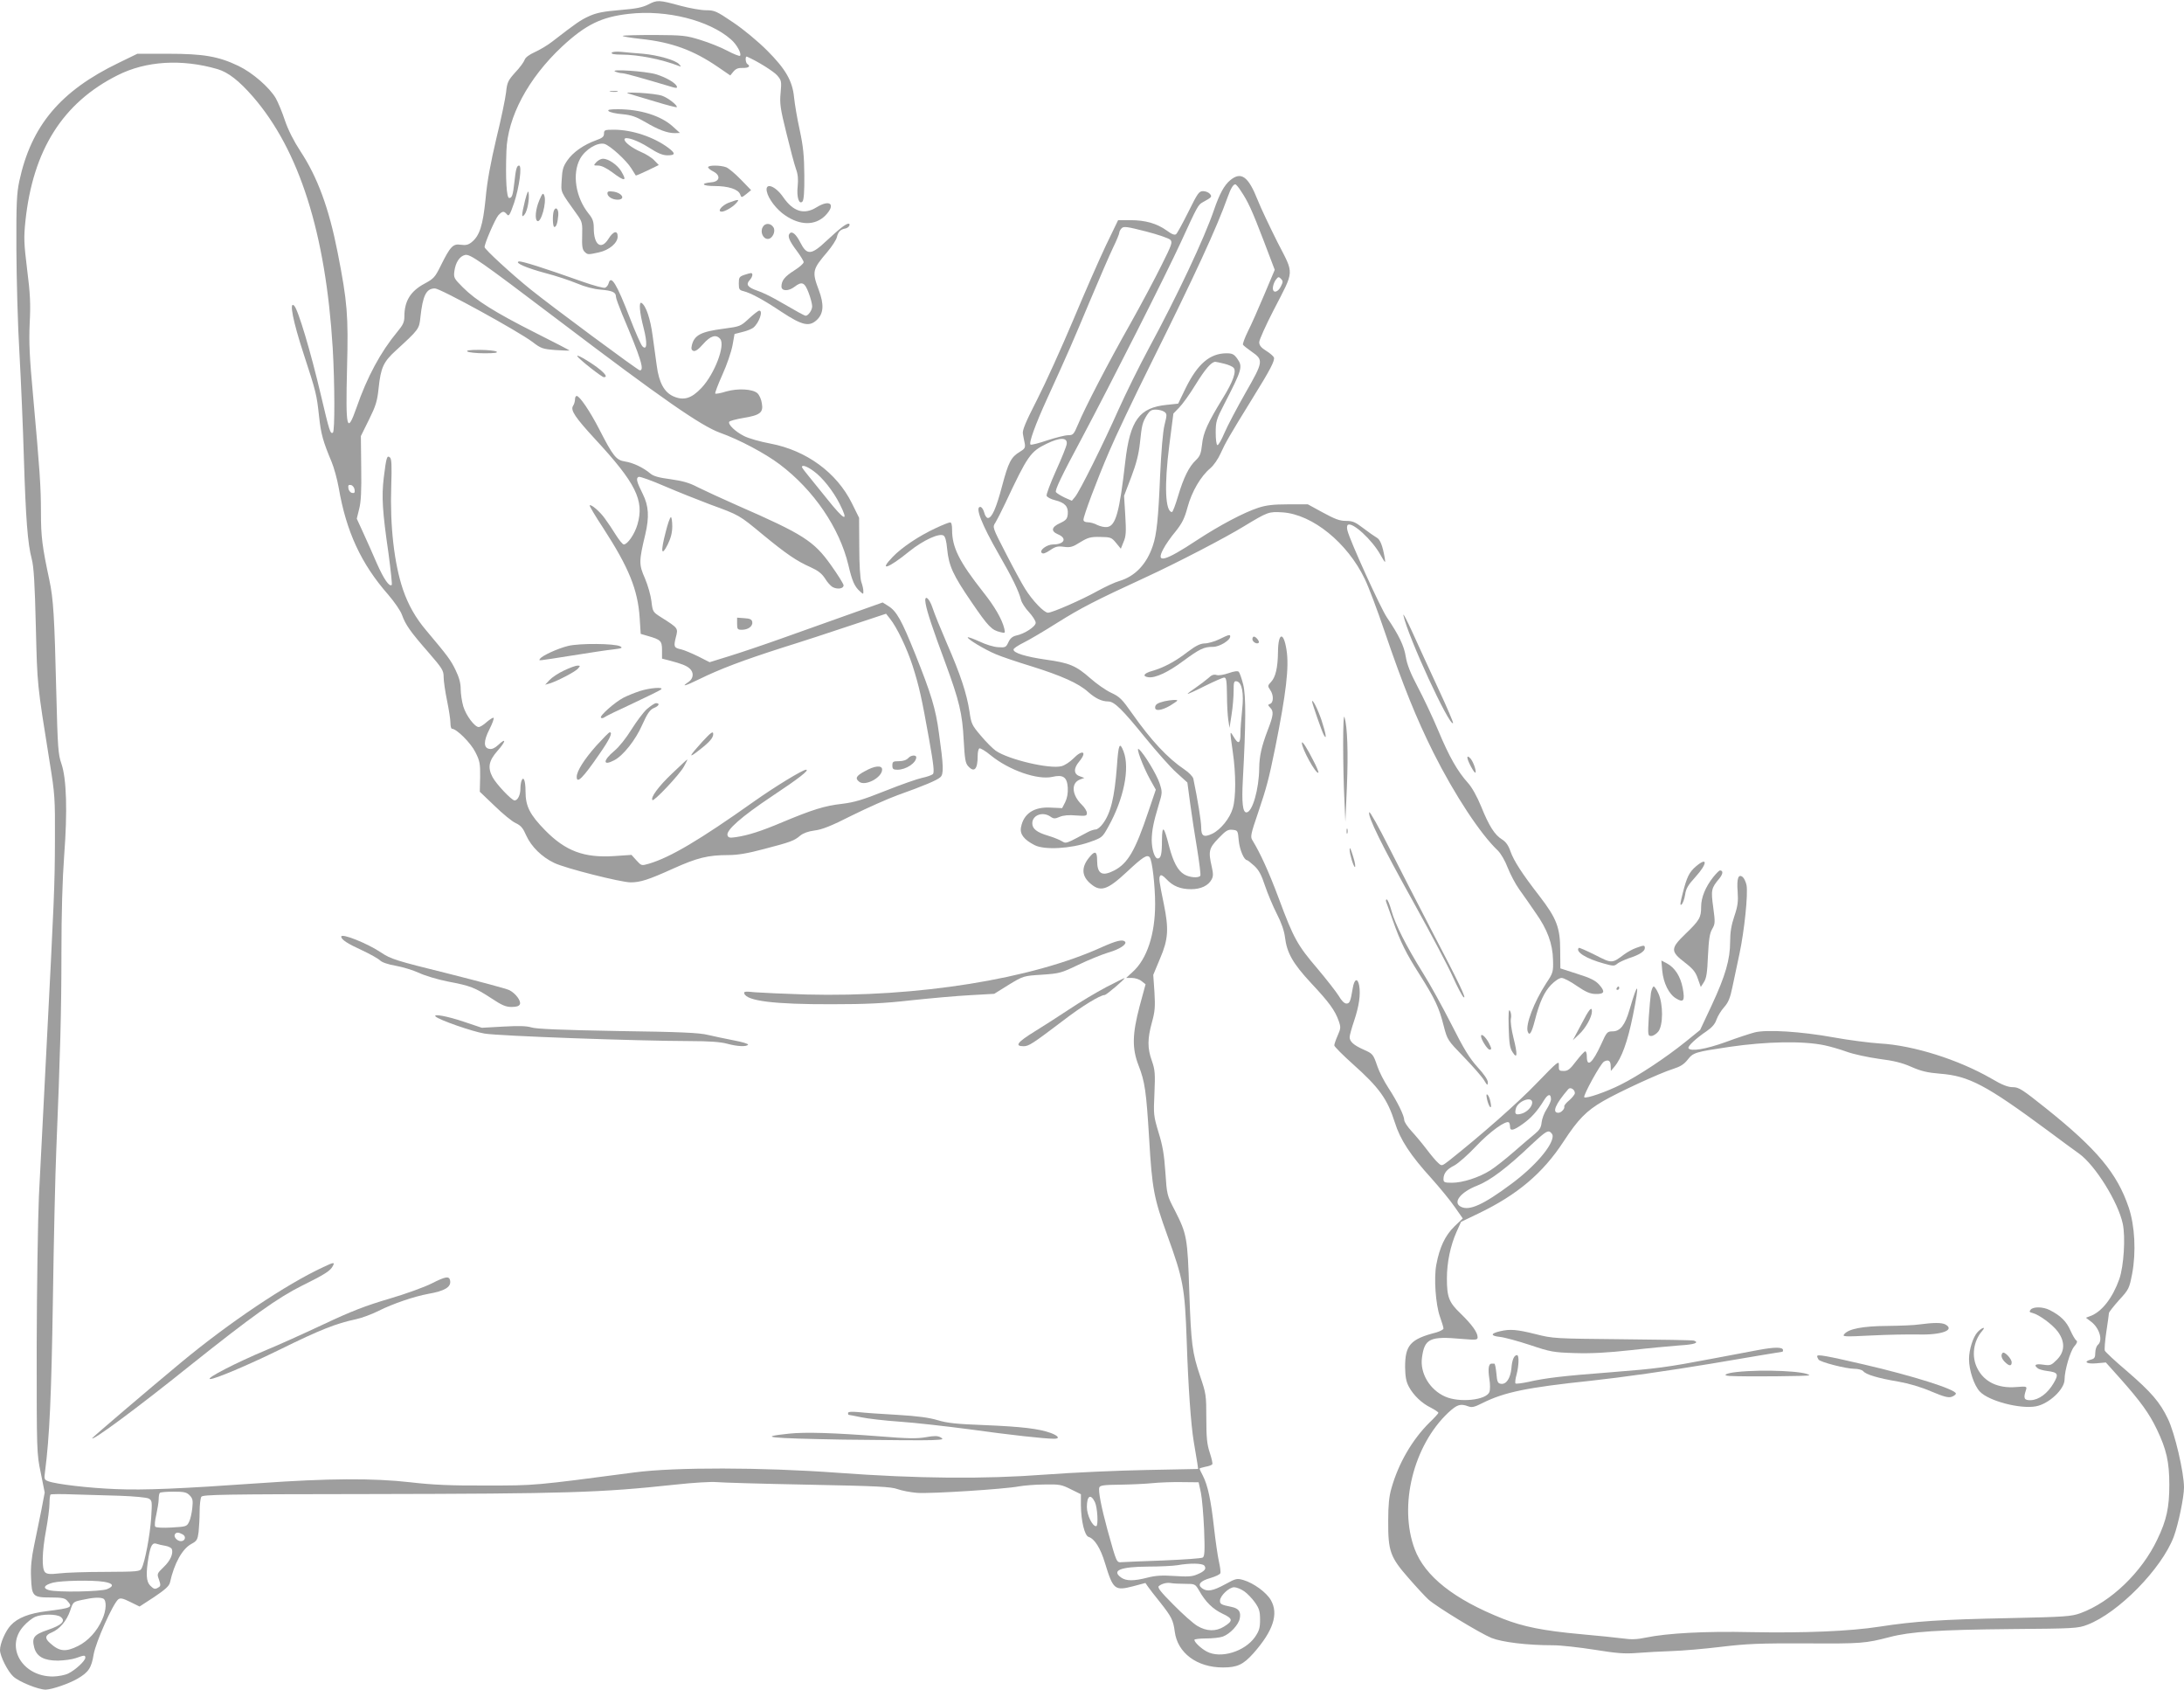 <?xml version="1.0" standalone="no"?>
<!DOCTYPE svg PUBLIC "-//W3C//DTD SVG 20010904//EN"
 "http://www.w3.org/TR/2001/REC-SVG-20010904/DTD/svg10.dtd">
<svg version="1.0" xmlns="http://www.w3.org/2000/svg"
 width="1280pt" height="990pt" viewBox="0 0 1280 990"
 preserveAspectRatio="xMidYMid meet">
<g transform="translate(0,990) scale(0.1,-0.1)"
fill="#9e9e9e" stroke="none">
<path d="M3800 9874 c-36 -18 -71 -25 -168 -33 -96 -8 -135 -16 -178 -35 -51
-23 -77 -41 -219 -151 -27 -21 -73 -48 -102 -61 -31 -14 -54 -31 -58 -44 -4
-12 -28 -46 -55 -74 -43 -48 -48 -59 -54 -117 -4 -35 -29 -157 -57 -270 -34
-145 -54 -251 -63 -353 -16 -158 -35 -218 -83 -256 -19 -15 -34 -18 -63 -14
-45 7 -61 -10 -117 -123 -33 -67 -41 -76 -95 -105 -82 -44 -118 -102 -118
-192 0 -34 -8 -50 -42 -91 -97 -117 -177 -265 -238 -442 -57 -162 -65 -128
-56 232 8 310 2 384 -55 675 -51 260 -118 442 -219 595 -38 58 -71 123 -90
179 -16 49 -41 108 -54 131 -38 64 -137 150 -219 189 -117 56 -205 71 -412 71
l-180 0 -109 -53 c-342 -165 -513 -368 -583 -694 -15 -71 -18 -130 -17 -398 1
-173 8 -448 18 -610 9 -162 21 -439 26 -615 11 -353 22 -500 46 -590 12 -45
18 -144 24 -395 9 -351 6 -327 81 -795 31 -191 32 -212 31 -460 -1 -270 -4
-330 -52 -1265 -16 -311 -35 -680 -42 -820 -6 -141 -12 -535 -13 -880 0 -620
0 -626 24 -740 l23 -115 -20 -105 c-12 -58 -31 -150 -42 -205 -15 -71 -21
-126 -18 -188 4 -111 10 -117 118 -117 62 0 80 -4 93 -18 36 -40 30 -43 -118
-62 -105 -13 -171 -39 -212 -83 -31 -33 -63 -107 -63 -145 0 -35 45 -125 78
-155 33 -31 147 -77 190 -77 37 1 136 35 186 64 65 38 82 63 95 143 13 73 112
295 144 322 12 9 26 7 70 -15 l55 -27 86 56 c64 43 87 64 92 84 25 113 72 198
126 227 32 17 36 25 42 70 3 28 6 83 6 121 0 39 5 77 10 85 8 13 130 15 987
16 1158 2 1351 8 1788 55 110 12 213 18 245 15 30 -3 271 -10 535 -15 407 -8
487 -12 525 -26 25 -9 77 -19 115 -22 79 -6 514 22 597 38 29 5 96 11 149 11
88 2 102 -1 155 -28 l59 -29 0 -65 c1 -93 22 -178 45 -185 35 -11 70 -66 96
-153 48 -157 57 -164 166 -136 l71 19 16 -23 c9 -13 40 -53 70 -90 67 -85 77
-104 86 -172 16 -125 130 -210 282 -210 84 0 119 16 179 83 116 131 149 231
102 312 -26 45 -100 99 -160 117 -39 11 -44 10 -108 -25 -72 -39 -105 -45
-135 -23 -29 21 -11 43 49 60 30 9 56 21 58 28 3 7 -1 37 -8 68 -7 30 -20 120
-29 200 -18 161 -36 246 -65 303 -11 21 -20 40 -20 42 0 2 16 7 35 11 19 3 38
10 40 15 3 4 -4 35 -15 68 -16 49 -20 86 -20 202 0 134 -2 145 -35 242 -48
143 -54 188 -65 503 -10 313 -14 333 -84 471 -47 90 -47 92 -56 225 -7 103
-16 156 -40 233 -29 97 -30 104 -24 230 5 116 3 137 -15 189 -27 75 -26 130 0
225 18 65 20 91 15 178 l-7 101 40 96 c48 112 52 172 22 319 -28 136 -30 152
-22 165 5 8 16 3 37 -19 38 -41 82 -59 145 -59 57 0 101 21 120 57 10 18 10
34 1 74 -21 91 -17 109 39 167 43 45 56 53 82 50 31 -3 32 -4 37 -63 5 -53 31
-115 49 -115 3 0 22 -15 42 -33 27 -25 42 -53 63 -117 16 -47 47 -121 69 -164
27 -52 43 -99 48 -137 11 -92 46 -154 153 -269 106 -113 140 -160 162 -222 13
-37 12 -44 -6 -85 -11 -25 -20 -51 -20 -58 0 -7 49 -56 108 -109 155 -138 203
-205 247 -343 31 -100 91 -192 215 -328 49 -55 111 -130 136 -167 l47 -67 -50
-48 c-53 -52 -86 -121 -105 -223 -15 -78 -4 -233 21 -304 12 -33 21 -64 21
-70 0 -6 -19 -16 -42 -23 -152 -39 -183 -74 -183 -203 1 -57 6 -85 22 -115 27
-50 75 -97 131 -124 23 -12 42 -25 42 -29 0 -4 -23 -29 -52 -57 -101 -100
-182 -239 -223 -385 -14 -47 -19 -100 -19 -190 -1 -178 11 -213 120 -337 47
-54 100 -111 117 -126 50 -44 302 -197 368 -224 63 -25 208 -43 363 -43 43 0
151 -12 240 -26 131 -21 178 -25 251 -19 50 4 141 9 203 11 62 2 192 13 290
25 151 18 225 21 497 20 324 -2 347 0 490 37 121 32 290 43 714 47 369 3 389
4 444 25 182 69 436 328 507 516 27 73 60 232 60 289 0 87 -54 319 -94 401
-47 99 -99 158 -240 280 -69 58 -127 113 -130 120 -3 8 1 58 9 112 8 53 15
102 15 108 0 6 27 40 59 76 58 63 60 68 77 154 24 127 16 282 -20 389 -68 201
-186 342 -486 582 -138 110 -158 123 -193 123 -29 0 -63 13 -127 51 -193 111
-456 194 -652 205 -62 4 -185 20 -273 36 -188 34 -390 47 -461 29 -27 -7 -104
-32 -171 -57 -117 -42 -204 -56 -217 -36 -7 11 45 59 106 100 32 22 50 43 58
68 7 20 27 53 45 73 25 28 35 54 48 116 9 44 28 133 42 198 28 132 51 349 41
401 -4 19 -14 40 -22 47 -26 21 -36 -8 -30 -85 4 -57 1 -84 -19 -143 -18 -53
-25 -95 -25 -150 0 -104 -27 -199 -108 -373 l-68 -145 -84 -68 c-118 -95 -277
-200 -381 -252 -83 -42 -204 -84 -214 -74 -8 9 96 199 116 209 26 14 39 5 39
-28 l1 -27 21 25 c42 50 77 146 108 299 40 198 32 212 -20 34 -26 -90 -55
-126 -99 -126 -31 0 -35 -4 -67 -76 -51 -111 -84 -139 -84 -70 0 16 -4 29 -9
29 -5 0 -29 -26 -53 -57 -36 -48 -49 -58 -73 -58 -27 0 -30 3 -29 32 2 31 -5
25 -130 -104 -109 -114 -324 -303 -513 -453 -43 -33 -43 -33 -64 -14 -12 10
-42 46 -67 79 -25 33 -65 81 -89 107 -24 26 -43 55 -43 65 0 26 -40 108 -93
189 -25 38 -54 95 -64 125 -25 73 -27 75 -81 99 -58 26 -82 47 -82 73 0 11 12
54 26 95 29 86 39 155 30 207 -9 48 -29 40 -38 -16 -13 -78 -18 -89 -37 -89
-12 0 -29 17 -45 45 -15 24 -71 96 -125 160 -117 137 -139 176 -226 410 -59
158 -109 267 -155 342 -13 20 -9 37 33 160 51 151 63 197 101 383 64 319 82
473 66 572 -17 110 -49 103 -50 -12 -1 -91 -14 -147 -40 -175 -21 -22 -21 -25
-6 -47 21 -29 21 -74 0 -82 -14 -5 -14 -7 0 -22 22 -22 20 -44 -14 -132 -37
-97 -49 -153 -50 -222 -1 -123 -40 -260 -75 -260 -22 0 -28 59 -21 189 18 330
19 495 2 561 -9 36 -21 69 -26 74 -6 6 -28 3 -59 -8 -29 -10 -59 -15 -71 -11
-16 5 -30 0 -48 -18 -15 -13 -48 -38 -74 -56 -27 -18 -48 -34 -48 -37 0 -2 45
18 100 46 55 27 106 50 115 50 12 0 15 -18 16 -102 0 -57 4 -123 8 -148 l7
-45 12 78 c7 43 12 105 12 138 0 52 2 60 18 57 31 -6 43 -69 32 -166 -5 -48
-10 -111 -10 -139 0 -61 -12 -67 -40 -20 -23 38 -23 40 -5 -88 19 -130 19
-268 0 -331 -17 -59 -71 -125 -120 -149 -50 -23 -65 -15 -65 37 0 35 -20 160
-46 285 -2 12 -26 37 -53 55 -98 66 -194 169 -306 328 -59 84 -73 98 -123 121
-32 15 -86 53 -122 85 -84 74 -123 90 -260 109 -118 17 -190 39 -190 59 0 7
26 24 58 40 31 15 121 68 200 118 136 85 218 128 522 268 176 81 463 230 570
296 141 85 145 87 227 82 175 -12 380 -178 482 -391 22 -45 74 -183 116 -307
109 -320 186 -509 286 -710 124 -247 276 -478 378 -574 17 -17 42 -59 57 -99
15 -38 45 -96 68 -128 23 -32 66 -93 95 -136 70 -98 101 -183 103 -278 2 -70
0 -76 -40 -136 -72 -111 -123 -245 -108 -284 10 -27 22 -8 41 64 28 110 55
168 95 210 23 24 49 41 62 41 13 0 53 -21 90 -47 53 -36 77 -46 109 -47 53 -1
58 13 22 54 -22 25 -52 40 -129 64 l-99 32 -1 105 c0 134 -21 188 -121 318
-103 133 -151 207 -171 264 -11 33 -27 55 -48 68 -44 27 -77 79 -123 193 -24
59 -55 114 -77 138 -62 69 -110 153 -174 306 -34 81 -89 197 -122 259 -42 79
-62 131 -69 175 -10 64 -40 126 -111 231 -37 55 -217 450 -231 509 -4 15 -3
30 3 33 27 17 141 -87 190 -175 29 -51 31 -52 26 -21 -13 75 -27 111 -49 122
-12 7 -47 31 -78 55 -47 36 -62 42 -102 42 -36 0 -64 11 -134 49 l-88 48 -115
0 c-87 0 -129 -5 -175 -20 -86 -28 -227 -103 -360 -190 -189 -125 -244 -139
-197 -52 12 24 44 70 71 102 39 49 53 76 71 143 25 92 77 181 133 228 20 17
46 54 61 88 28 62 51 102 186 321 105 169 133 223 126 241 -3 7 -23 25 -46 39
-29 18 -40 32 -40 50 0 13 38 98 84 187 124 241 122 206 23 399 -45 90 -98
201 -116 247 -55 139 -97 169 -161 116 -36 -30 -63 -81 -95 -174 -56 -165
-218 -508 -382 -811 -55 -102 -135 -264 -178 -360 -89 -200 -226 -476 -254
-510 l-19 -23 -41 18 c-23 11 -46 25 -52 32 -8 10 28 87 151 316 179 337 491
954 580 1147 98 214 102 221 129 236 53 29 56 32 42 49 -8 9 -25 16 -40 16
-24 0 -32 -12 -86 -121 -33 -66 -65 -125 -72 -131 -9 -7 -25 -1 -56 22 -58 41
-124 60 -212 60 l-72 0 -71 -147 c-39 -82 -125 -278 -192 -438 -67 -159 -162
-369 -211 -465 -69 -135 -88 -181 -84 -202 3 -15 7 -41 11 -57 4 -24 0 -31
-30 -49 -50 -30 -66 -60 -103 -200 -35 -132 -60 -187 -83 -187 -8 0 -18 15
-22 33 -5 18 -15 32 -23 32 -32 0 9 -104 109 -278 78 -135 117 -215 130 -267
4 -16 25 -49 47 -72 21 -23 39 -51 39 -62 0 -22 -65 -65 -115 -75 -21 -5 -35
-17 -45 -39 -14 -30 -18 -32 -60 -29 -25 1 -74 16 -109 33 -35 16 -66 27 -69
25 -7 -8 99 -72 164 -99 32 -14 127 -46 209 -71 176 -55 277 -100 332 -150 43
-38 80 -56 118 -56 36 0 83 -47 217 -212 66 -81 148 -174 183 -205 l64 -58 16
-120 c9 -66 27 -187 41 -268 13 -81 22 -152 19 -158 -10 -15 -64 -11 -95 8
-37 22 -64 72 -88 164 -30 119 -41 129 -42 37 0 -84 -6 -108 -25 -108 -18 0
-35 54 -35 109 1 56 10 102 40 202 23 75 23 77 6 130 -18 53 -91 174 -121 199
-21 18 22 -98 66 -178 l33 -59 -44 -129 c-77 -230 -120 -303 -201 -345 -71
-36 -99 -19 -99 60 0 49 -11 57 -37 28 -54 -59 -57 -112 -10 -157 64 -60 103
-49 222 62 93 87 118 103 133 85 15 -18 32 -167 32 -274 0 -177 -48 -323 -132
-398 l-38 -35 34 0 c19 0 44 -8 57 -19 l23 -18 -35 -129 c-43 -163 -45 -247
-6 -347 37 -95 45 -150 62 -429 17 -294 28 -349 106 -565 94 -259 103 -307
114 -618 9 -273 25 -493 41 -590 8 -49 18 -106 21 -126 l5 -36 -303 -6 c-167
-3 -434 -15 -594 -27 -357 -27 -745 -24 -1220 11 -438 32 -949 33 -1185 2
-592 -78 -581 -77 -870 -77 -209 -1 -316 4 -445 19 -217 25 -487 23 -880 -5
-471 -33 -681 -42 -845 -35 -160 6 -352 29 -397 46 -24 9 -25 13 -19 57 26
201 37 434 46 1007 5 347 14 743 20 880 23 560 30 807 30 1151 0 237 6 433 16
570 20 262 14 452 -16 539 -19 55 -22 92 -30 415 -11 454 -17 550 -41 663 -42
196 -49 255 -49 393 0 153 -7 250 -46 684 -21 228 -25 313 -20 426 6 114 3
174 -15 315 -19 155 -20 186 -10 284 44 416 219 693 540 854 166 84 376 97
586 36 63 -19 125 -67 208 -162 271 -313 426 -799 467 -1473 12 -207 13 -487
1 -495 -15 -9 -20 6 -71 223 -59 251 -133 499 -156 521 -31 30 -7 -92 56 -284
73 -223 76 -236 90 -365 11 -104 24 -148 73 -265 14 -33 33 -102 42 -152 44
-257 131 -446 290 -627 36 -42 73 -95 81 -119 21 -58 48 -97 153 -217 83 -96
91 -108 91 -146 0 -23 9 -86 20 -139 11 -53 20 -112 20 -131 0 -19 4 -34 9
-34 27 0 111 -84 137 -137 26 -51 29 -68 28 -145 l-2 -87 87 -83 c47 -46 103
-92 124 -101 30 -14 43 -30 61 -72 30 -66 91 -126 164 -161 66 -32 389 -113
447 -114 58 0 105 15 251 81 140 63 203 79 324 79 53 0 113 10 206 35 158 41
179 49 214 79 19 15 47 25 84 30 43 5 97 26 219 88 89 44 210 98 268 119 154
55 230 87 250 105 21 18 19 66 -8 258 -19 144 -46 231 -138 461 -82 204 -110
254 -160 285 l-32 20 -197 -70 c-108 -38 -285 -102 -393 -140 -109 -39 -249
-86 -311 -105 l-113 -35 -67 34 c-37 18 -82 37 -99 41 -43 9 -46 15 -32 71 14
54 15 53 -86 117 -49 31 -50 33 -57 94 -4 34 -21 94 -38 134 -36 81 -36 100 2
258 24 103 20 167 -15 237 -36 72 -41 93 -24 100 8 3 77 -22 153 -55 77 -33
195 -80 264 -106 175 -64 171 -62 310 -177 141 -116 199 -155 282 -192 42 -19
64 -36 83 -65 13 -22 34 -45 45 -51 29 -15 65 -9 64 11 -1 9 -34 62 -74 118
-100 141 -163 181 -545 348 -93 41 -199 90 -235 108 -49 26 -88 37 -159 47
-69 9 -102 18 -120 34 -42 35 -101 63 -148 70 -52 8 -70 31 -152 191 -53 103
-114 193 -131 193 -6 0 -10 -9 -10 -20 0 -11 -5 -29 -12 -39 -15 -25 13 -67
130 -194 239 -258 289 -359 248 -500 -16 -56 -58 -117 -80 -117 -7 0 -27 25
-46 55 -19 31 -48 74 -65 97 -30 42 -81 85 -89 77 -3 -2 33 -63 80 -134 149
-230 202 -359 213 -525 l6 -94 41 -12 c77 -22 84 -29 84 -84 l0 -49 43 -11
c72 -19 100 -30 119 -47 26 -23 23 -59 -7 -79 -47 -31 -19 -24 62 16 122 60
257 111 488 185 116 36 299 96 409 133 l199 66 23 -29 c41 -51 100 -175 133
-277 39 -123 53 -188 96 -428 27 -152 32 -197 22 -206 -7 -6 -35 -16 -64 -22
-28 -6 -125 -40 -215 -76 -133 -53 -181 -67 -254 -76 -100 -11 -173 -34 -350
-108 -123 -52 -198 -76 -271 -87 -35 -5 -44 -4 -49 10 -11 29 81 110 261 230
157 104 222 155 199 155 -20 0 -185 -101 -305 -186 -319 -226 -491 -328 -617
-365 -42 -12 -43 -12 -72 20 l-29 32 -103 -7 c-175 -11 -283 29 -403 151 -90
92 -115 141 -115 228 0 64 -12 93 -24 61 -3 -9 -6 -29 -6 -45 0 -37 -16 -69
-34 -69 -17 0 -109 97 -130 138 -29 56 -21 95 30 153 49 55 53 80 5 35 -19
-18 -37 -27 -52 -24 -36 5 -36 46 0 116 17 33 27 62 24 66 -3 3 -21 -8 -40
-24 -18 -17 -40 -30 -47 -30 -24 0 -75 68 -91 122 -8 28 -15 74 -15 101 0 34
-9 68 -30 111 -28 58 -44 80 -171 231 -63 74 -106 150 -137 240 -52 153 -77
376 -69 607 4 123 2 160 -8 168 -17 14 -21 1 -36 -120 -13 -110 -8 -196 28
-443 13 -98 22 -181 19 -184 -14 -14 -47 35 -87 125 -23 54 -59 134 -80 180
l-38 83 14 57 c11 42 14 106 12 242 l-2 185 47 95 c40 81 49 108 57 186 13
121 28 154 103 222 133 122 135 124 142 194 14 127 34 168 85 168 32 0 487
-250 571 -313 51 -39 60 -42 135 -48 44 -3 81 -4 83 -3 2 1 -88 48 -200 104
-236 119 -349 190 -425 266 -52 52 -55 57 -50 95 7 51 30 87 62 95 30 7 83
-30 545 -380 612 -464 838 -621 951 -662 110 -39 263 -120 349 -185 199 -150
350 -372 402 -589 22 -94 36 -126 67 -154 21 -19 21 -19 21 0 0 11 -5 35 -12
54 -7 21 -12 104 -12 206 l-1 170 -42 85 c-89 180 -267 310 -478 350 -60 11
-129 31 -154 44 -52 26 -96 69 -87 84 4 5 40 15 82 22 99 16 119 32 109 86 -3
23 -15 49 -26 59 -28 25 -114 30 -184 10 -31 -10 -60 -15 -63 -12 -3 3 16 53
42 111 26 57 52 134 59 171 l12 67 47 12 c26 6 54 18 63 25 34 28 59 100 35
100 -6 0 -33 -21 -61 -47 -49 -45 -51 -46 -148 -59 -132 -17 -171 -37 -186
-96 -5 -21 -3 -29 9 -34 11 -4 29 8 57 40 43 49 76 59 100 30 31 -37 -33 -205
-109 -286 -59 -63 -105 -77 -166 -50 -53 24 -84 80 -97 180 -5 37 -16 115 -24
174 -13 100 -39 177 -65 193 -17 10 -12 -55 12 -146 23 -90 20 -135 -7 -108
-8 8 -41 82 -73 165 -78 202 -111 256 -125 204 -3 -11 -12 -23 -21 -26 -8 -3
-68 13 -133 36 -231 82 -355 121 -372 118 -28 -7 46 -39 159 -69 58 -15 139
-42 180 -59 47 -20 100 -34 140 -37 69 -6 90 -15 90 -42 0 -9 17 -54 36 -101
111 -262 132 -330 104 -330 -11 0 -520 377 -640 474 -113 91 -270 236 -270
248 0 23 63 167 81 187 24 25 32 26 50 5 11 -14 17 -5 42 67 30 91 48 219 29
219 -13 0 -19 -20 -27 -95 -9 -80 -14 -95 -31 -95 -15 0 -22 110 -16 275 6
199 128 427 326 612 139 129 231 174 393 192 220 25 470 -38 597 -150 34 -29
64 -84 53 -96 -4 -3 -37 10 -75 30 -37 20 -108 48 -157 63 -83 26 -103 28
-268 29 -98 0 -182 -2 -187 -5 -5 -3 42 -11 105 -18 181 -19 309 -66 452 -164
l73 -50 18 22 c14 17 28 23 55 22 35 -1 48 10 27 23 -11 7 -14 48 -2 43 62
-27 158 -87 178 -111 24 -28 25 -35 19 -101 -6 -62 -2 -92 34 -236 22 -91 47
-185 56 -210 12 -32 14 -61 10 -102 -7 -63 8 -109 28 -89 8 8 12 59 11 154 -1
113 -6 167 -27 265 -15 67 -29 152 -33 190 -9 98 -50 168 -159 277 -51 51
-136 122 -197 163 -99 67 -110 72 -160 72 -30 0 -97 12 -149 26 -128 35 -137
35 -189 8z m3472 -1092 c42 -62 65 -112 134 -292 l65 -171 -62 -147 c-34 -81
-77 -178 -96 -215 -18 -37 -31 -72 -28 -77 3 -5 26 -23 50 -40 71 -49 70 -58
-35 -241 -50 -88 -106 -194 -124 -236 -17 -41 -36 -73 -41 -71 -6 1 -10 35
-10 73 0 64 4 78 49 165 106 206 111 221 77 269 -19 26 -29 31 -64 31 -96 -1
-167 -61 -237 -202 l-45 -93 -66 -7 c-162 -16 -216 -90 -244 -333 -34 -298
-56 -377 -107 -383 -15 -2 -40 4 -57 12 -16 9 -41 16 -56 16 -16 0 -25 6 -25
15 0 22 77 228 150 398 34 81 145 315 247 520 256 515 384 792 448 972 19 53
33 75 45 75 4 0 19 -17 32 -38z m-413 -287 c14 -14 9 -28 -52 -150 -37 -75
-119 -229 -183 -343 -129 -228 -266 -492 -306 -589 -25 -59 -29 -63 -58 -63
-18 0 -72 -14 -122 -30 -49 -17 -94 -28 -98 -25 -12 7 27 116 97 269 126 276
150 332 248 566 57 135 119 279 139 320 20 41 36 80 36 87 0 6 6 18 14 26 12
12 32 9 142 -19 70 -18 134 -40 143 -49z m649 -271 c-17 -37 -48 -45 -48 -12
0 13 7 34 16 47 15 20 18 21 31 8 13 -13 13 -19 1 -43z m-333 -455 c25 -6 49
-17 55 -24 18 -21 -4 -82 -62 -176 -90 -147 -116 -203 -123 -273 -6 -54 -12
-69 -37 -93 -40 -38 -71 -101 -104 -211 -15 -51 -31 -92 -35 -92 -40 0 -46
158 -16 391 l24 186 34 35 c19 19 63 80 97 136 57 92 92 132 115 132 4 0 28
-5 52 -11z m-351 -282 c16 -12 16 -17 1 -77 -10 -41 -19 -151 -26 -300 -10
-245 -20 -344 -43 -409 -36 -107 -104 -178 -195 -205 -26 -7 -83 -34 -127 -58
-95 -53 -267 -128 -292 -128 -23 0 -91 71 -134 140 -19 30 -70 124 -113 208
-79 153 -79 153 -61 180 9 15 35 65 57 112 132 281 148 304 243 350 78 38 122
38 118 0 -1 -14 -30 -85 -63 -158 -33 -73 -58 -140 -55 -147 3 -8 25 -20 50
-26 57 -14 78 -37 74 -81 -3 -28 -9 -36 -45 -53 -51 -23 -55 -47 -14 -65 57
-23 40 -60 -27 -60 -36 0 -82 -34 -67 -49 8 -8 22 -3 49 15 32 22 46 25 82 20
37 -5 51 -1 95 27 46 28 61 32 117 31 61 -1 67 -3 93 -35 l28 -34 16 40 c14
32 16 58 10 155 l-7 115 42 110 c30 79 44 135 51 200 11 104 14 119 41 163 16
25 26 32 52 32 18 0 40 -6 50 -13z m-2056 -347 c52 -37 115 -117 153 -192 56
-111 30 -101 -73 28 -40 50 -90 111 -110 136 -21 25 -38 48 -38 52 0 14 30 4
68 -24z m-2690 -108 c3 -19 -1 -23 -15 -20 -10 2 -19 14 -21 26 -3 19 1 23 15
20 10 -2 19 -14 21 -26z m8617 -3257 c33 -7 92 -24 130 -38 39 -14 123 -32
187 -41 87 -11 136 -23 190 -47 57 -25 94 -34 168 -40 170 -13 271 -67 631
-333 75 -56 158 -117 185 -136 94 -68 228 -283 255 -410 17 -78 6 -249 -20
-324 -39 -110 -102 -192 -170 -217 l-26 -10 28 -21 c51 -37 74 -112 42 -138
-8 -7 -15 -28 -15 -46 0 -28 -5 -35 -25 -40 -47 -12 -27 -27 31 -22 l56 5 86
-96 c117 -132 168 -202 213 -296 56 -117 73 -190 73 -325 0 -132 -16 -207 -70
-319 -91 -193 -273 -368 -451 -433 -53 -19 -87 -22 -423 -29 -391 -8 -549 -18
-755 -50 -173 -27 -443 -38 -755 -32 -266 6 -488 -6 -614 -32 -51 -11 -86 -12
-135 -5 -36 5 -147 16 -246 25 -220 20 -339 44 -458 91 -285 113 -456 248
-516 408 -95 254 -7 607 197 799 52 48 71 54 117 37 21 -8 36 -5 83 19 129 64
257 91 637 131 177 19 452 58 704 100 228 39 416 70 418 70 1 0 3 4 3 9 0 19
-49 19 -145 1 -55 -10 -172 -32 -260 -49 -279 -53 -334 -60 -600 -81 -288 -22
-387 -34 -488 -57 -38 -8 -71 -12 -75 -9 -3 4 -1 27 6 51 14 53 16 115 3 115
-17 0 -29 -26 -33 -78 -6 -58 -30 -95 -62 -90 -18 3 -22 12 -26 61 -3 31 -8
57 -12 57 -5 0 -12 0 -17 0 -17 0 -21 -33 -12 -90 5 -30 5 -64 0 -76 -18 -48
-176 -64 -259 -27 -91 40 -149 138 -136 229 15 111 46 126 234 109 84 -7 92
-6 92 10 0 28 -34 75 -99 138 -69 66 -81 96 -81 207 0 93 21 192 56 271 l27
60 102 49 c227 109 377 235 499 422 85 130 133 179 231 236 91 53 334 165 408
188 44 14 66 27 88 55 33 42 43 45 244 75 219 32 434 36 560 9z m-1465 -280
c0 -7 -15 -26 -32 -41 -18 -15 -32 -31 -30 -37 4 -13 -18 -37 -35 -37 -38 0
-18 50 58 138 12 15 39 -1 39 -23z m-140 -36 c0 -11 -12 -37 -26 -59 -14 -21
-27 -56 -29 -77 -3 -30 -12 -44 -41 -68 -20 -16 -76 -64 -123 -105 -47 -41
-108 -89 -136 -107 -66 -42 -162 -73 -225 -73 -44 0 -50 3 -50 21 0 34 19 58
63 80 23 12 81 63 128 113 80 85 177 155 193 139 3 -3 6 -15 6 -25 0 -27 21
-22 74 16 51 36 87 77 125 139 23 38 41 41 41 6z m-110 -19 c0 -25 -32 -58
-65 -66 -32 -8 -39 -2 -31 30 11 45 96 76 96 36z m120 -196 c0 -57 -104 -178
-240 -279 -166 -124 -250 -162 -299 -135 -48 25 -1 85 96 123 77 30 175 104
318 240 73 68 93 83 108 76 9 -6 17 -16 17 -25z m-2062 -2089 c7 -33 15 -130
19 -216 5 -128 3 -158 -8 -165 -8 -5 -111 -12 -229 -17 -118 -4 -228 -9 -244
-10 -33 -2 -30 -9 -85 188 -37 136 -55 229 -48 250 5 12 28 15 124 16 65 1
150 5 188 9 39 4 115 7 170 6 l100 -1 13 -60z m-5927 -16 c18 -18 21 -29 16
-75 -3 -29 -11 -66 -19 -81 -13 -27 -17 -28 -101 -33 -54 -3 -92 -1 -97 5 -5
6 -2 37 6 70 7 33 14 74 14 91 0 17 3 34 7 37 3 4 39 7 80 7 61 0 76 -3 94
-21z m-409 -3 c85 -3 156 -10 169 -16 21 -12 21 -16 15 -114 -7 -103 -37 -260
-56 -295 -9 -19 -22 -20 -213 -21 -111 0 -233 -4 -271 -9 -53 -6 -71 -4 -82 7
-20 20 -18 118 6 247 11 60 20 130 20 155 0 26 3 49 6 53 3 3 63 4 132 1 70
-2 193 -6 274 -8z m5715 -37 c15 -31 21 -138 8 -141 -21 -4 -55 64 -55 112 0
66 22 80 47 29z m-5347 -189 c23 -12 16 -40 -10 -40 -21 0 -44 25 -35 40 8 13
21 13 45 0z m-102 -67 c19 -3 36 -12 39 -19 10 -27 -9 -69 -48 -106 -39 -38
-40 -39 -27 -74 10 -30 10 -37 -2 -44 -21 -14 -28 -12 -50 10 -23 23 -26 70
-9 169 12 68 23 85 49 75 8 -3 30 -8 48 -11z m6090 -116 c15 -18 2 -34 -42
-52 -30 -13 -57 -14 -134 -9 -74 5 -112 2 -158 -10 -78 -20 -123 -20 -152 0
-60 42 -7 64 156 65 70 0 147 4 172 8 73 13 146 12 158 -2z m-6449 -95 c55 -9
62 -25 19 -43 -36 -15 -291 -20 -341 -6 -39 11 -29 30 24 44 48 12 228 16 298
5z m6336 -12 c59 0 60 -1 83 -40 37 -66 80 -108 137 -135 62 -29 63 -42 8 -76
-47 -29 -101 -28 -155 4 -24 14 -87 70 -141 125 -77 77 -95 101 -85 109 18 15
49 22 73 17 11 -2 47 -4 80 -4z m346 -43 c18 -12 47 -42 64 -66 25 -36 30 -52
30 -101 0 -49 -5 -65 -30 -102 -60 -85 -201 -128 -282 -85 -34 18 -73 55 -73
69 0 4 31 8 69 8 38 0 82 5 98 11 43 16 92 69 99 106 8 40 -6 59 -49 68 -59
12 -67 16 -67 36 0 28 53 79 83 79 13 0 39 -10 58 -23z m-6687 -43 c22 -9 20
-69 -5 -123 -30 -69 -83 -126 -141 -155 -74 -37 -110 -33 -165 17 -32 28 -29
46 10 62 47 20 87 67 108 127 17 52 18 53 71 64 63 14 101 16 122 8z m-248
-108 c31 -24 6 -48 -76 -76 -82 -28 -95 -45 -79 -105 15 -52 57 -75 139 -75
36 1 83 7 105 15 50 18 55 18 55 2 0 -18 -57 -71 -99 -92 -20 -10 -58 -17 -90
-18 -180 -1 -283 173 -173 295 20 23 51 47 67 54 41 18 126 18 151 0z"/>
<path d="M11901 2226 c-9 -11 -7 -15 11 -19 40 -10 119 -69 149 -110 43 -59
41 -117 -6 -164 -33 -33 -38 -35 -80 -29 -45 7 -58 -2 -32 -21 6 -6 32 -13 56
-16 63 -8 68 -18 37 -71 -35 -60 -86 -98 -134 -100 -39 -1 -45 10 -28 60 6 21
5 22 -57 17 -107 -9 -188 30 -228 109 -36 70 -24 160 29 221 23 26 -1 20 -27
-7 -27 -28 -51 -104 -51 -159 0 -66 30 -156 64 -191 52 -55 236 -103 328 -86
76 14 168 100 168 157 0 53 33 165 56 193 17 19 21 31 13 36 -6 3 -22 30 -35
59 -23 53 -58 87 -121 119 -39 20 -97 21 -112 2z"/>
<path d="M11250 2140 c-30 -5 -116 -8 -191 -9 -142 -1 -225 -17 -250 -48 -13
-15 -2 -16 156 -8 94 5 218 7 276 6 138 -4 220 26 160 59 -22 11 -68 11 -151
0z"/>
<path d="M8792 2100 c-57 -13 -58 -27 -2 -33 28 -3 108 -25 178 -48 119 -40
136 -43 262 -47 96 -3 191 2 327 17 105 12 234 24 287 28 87 5 117 16 84 28
-7 3 -195 6 -418 8 -399 4 -407 4 -510 30 -108 27 -150 31 -208 17z"/>
<path d="M11737 1973 c-12 -12 -7 -33 13 -53 25 -25 40 -26 40 -2 0 21 -43 66
-53 55z"/>
<path d="M10650 1954 c0 -5 4 -14 8 -20 10 -15 162 -54 209 -54 23 0 46 -6 53
-14 16 -20 86 -41 205 -61 63 -11 134 -32 194 -58 74 -31 100 -38 120 -31 13
5 24 13 24 19 -2 25 -257 105 -538 170 -220 51 -275 61 -275 49z"/>
<path d="M10178 1861 c-63 -7 -87 -20 -42 -23 84 -5 471 -2 468 4 -15 24 -269
36 -426 19z"/>
<path d="M3585 9591 c-4 -7 15 -11 57 -11 99 0 239 -28 338 -67 13 -5 13 -4 1
10 -19 24 -125 54 -212 62 -41 3 -97 8 -126 11 -31 3 -54 1 -58 -5z"/>
<path d="M3605 9481 c11 -5 30 -10 42 -10 18 -1 101 -24 296 -82 21 -6 27 -5
24 4 -6 21 -66 55 -123 72 -61 18 -273 32 -239 16z"/>
<path d="M3578 9363 c12 -2 30 -2 40 0 9 3 -1 5 -23 4 -22 0 -30 -2 -17 -4z"/>
<path d="M3690 9350 c19 -6 88 -27 153 -46 65 -20 121 -34 123 -32 8 9 -52 56
-86 67 -19 7 -78 14 -130 17 -76 3 -88 2 -60 -6z"/>
<path d="M3567 9249 c7 -7 42 -15 80 -18 54 -5 81 -15 133 -45 77 -46 131 -66
174 -66 l31 1 -43 39 c-69 62 -190 100 -320 100 -50 0 -63 -3 -55 -11z"/>
<path d="M3540 9117 c0 -18 -10 -26 -47 -39 -72 -26 -135 -70 -168 -118 -25
-36 -30 -55 -33 -114 -4 -78 -12 -60 95 -210 25 -36 27 -46 25 -116 -2 -61 1
-81 13 -94 19 -19 20 -19 84 -5 61 13 111 55 111 93 0 39 -26 32 -55 -15 -42
-66 -85 -34 -85 64 0 38 -6 56 -30 85 -77 96 -98 234 -50 322 30 54 100 97
142 87 33 -9 130 -97 159 -145 12 -20 24 -39 25 -40 1 -2 32 11 69 29 l66 32
-27 28 c-14 15 -49 37 -78 49 -52 23 -96 56 -96 73 0 21 75 -4 142 -47 53 -34
81 -46 110 -46 47 0 48 11 6 43 -85 64 -213 107 -320 107 -54 0 -58 -2 -58
-23z"/>
<path d="M3495 8950 c-18 -20 -17 -20 11 -20 19 0 49 -15 83 -40 74 -56 88
-53 51 8 -22 36 -74 72 -106 72 -11 0 -29 -9 -39 -20z"/>
<path d="M4150 8920 c0 -5 14 -17 31 -25 44 -23 38 -59 -11 -63 -68 -6 -55
-22 18 -22 81 0 139 -19 150 -49 7 -20 8 -20 36 2 l28 23 -59 61 c-33 34 -72
67 -87 73 -35 13 -106 13 -106 0z"/>
<path d="M4494 8779 c8 -43 58 -108 108 -141 88 -60 175 -60 234 -2 65 66 30
99 -51 49 -73 -45 -136 -25 -195 60 -46 67 -107 88 -96 34z"/>
<path d="M3077 8725 c-21 -87 -22 -107 -2 -81 16 21 29 90 23 127 -2 16 -9 0
-21 -46z"/>
<path d="M3560 8767 c0 -19 29 -37 59 -37 48 0 30 38 -22 47 -30 4 -37 2 -37
-10z"/>
<path d="M3161 8727 c-22 -51 -28 -112 -12 -122 22 -13 56 110 41 149 -7 18
-11 15 -29 -27z"/>
<path d="M4270 8712 c-40 -16 -69 -52 -40 -52 18 0 64 26 84 49 23 25 16 25
-44 3z"/>
<path d="M3246 8665 c-9 -25 -7 -95 3 -95 11 0 19 22 23 69 3 36 -15 54 -26
26z"/>
<path d="M4470 8569 c-16 -29 2 -69 30 -69 27 0 48 45 33 68 -16 26 -50 27
-63 1z"/>
<path d="M4934 8568 c-16 -12 -56 -47 -89 -78 -91 -86 -116 -87 -155 -10 -24
47 -47 67 -61 53 -15 -15 -5 -42 41 -103 22 -30 40 -59 40 -66 0 -8 -24 -29
-54 -48 -57 -36 -76 -60 -76 -95 0 -28 43 -28 77 -1 43 33 59 26 82 -35 12
-31 21 -67 21 -80 0 -22 -23 -55 -38 -55 -7 0 -47 22 -170 93 -35 20 -86 45
-114 54 -57 20 -68 36 -44 62 17 19 21 41 7 41 -4 0 -22 -5 -40 -11 -28 -10
-31 -15 -31 -50 0 -34 3 -39 28 -45 43 -11 117 -51 222 -121 123 -81 164 -90
210 -45 37 37 40 89 9 172 -41 109 -38 121 50 224 27 32 53 72 56 87 7 31 21
45 49 50 11 2 21 10 24 17 6 18 -12 15 -44 -10z"/>
<path d="M2740 7840 c8 -5 53 -10 100 -10 59 0 80 3 70 10 -8 5 -53 10 -100
10 -59 0 -80 -3 -70 -10z"/>
<path d="M3384 7812 c11 -18 143 -122 155 -122 24 0 9 21 -41 59 -56 41 -124
79 -114 63z"/>
<path d="M3901 6781 c-30 -115 -25 -145 12 -72 19 39 27 70 27 108 0 29 -4 53
-8 53 -5 0 -19 -40 -31 -89z"/>
<path d="M5483 6805 c-97 -45 -199 -113 -252 -169 -84 -87 -25 -67 99 34 81
65 175 108 200 92 10 -6 17 -33 21 -78 10 -100 34 -153 143 -312 99 -145 118
-164 170 -176 27 -7 28 -6 22 21 -13 54 -56 129 -123 213 -141 179 -183 262
-183 366 0 29 -4 44 -12 43 -7 0 -45 -15 -85 -34z"/>
<path d="M5425 6363 c9 -51 41 -146 114 -343 84 -228 101 -301 109 -456 6
-110 10 -136 26 -153 36 -40 56 -19 56 61 0 20 4 40 10 43 5 3 36 -15 67 -41
107 -87 273 -145 360 -126 64 15 87 -1 91 -63 2 -33 -4 -62 -15 -85 l-18 -35
-66 3 c-99 6 -160 -35 -175 -115 -8 -40 17 -73 80 -105 57 -29 209 -21 319 17
76 27 77 27 112 90 91 162 128 343 90 442 -23 60 -30 44 -39 -87 -14 -182 -36
-275 -83 -337 -13 -18 -32 -33 -41 -33 -9 0 -28 -6 -42 -13 -139 -74 -130 -71
-158 -55 -15 9 -51 23 -81 32 -64 19 -91 40 -91 72 0 48 61 71 107 39 18 -13
26 -13 54 -1 21 9 54 12 96 8 58 -4 63 -3 63 15 0 10 -13 32 -29 47 -59 57
-65 127 -13 148 l27 10 -27 10 c-36 12 -37 46 -3 86 49 59 19 73 -35 17 -19
-19 -49 -39 -68 -44 -68 -19 -314 39 -387 91 -18 13 -57 52 -87 88 -52 61 -56
70 -66 141 -16 104 -52 215 -132 398 -37 86 -75 179 -84 208 -21 64 -52 83
-41 26z"/>
<path d="M8225 6295 c27 -127 270 -653 291 -632 3 3 -36 94 -87 203 -51 110
-119 258 -151 329 -33 72 -56 117 -53 100z"/>
<path d="M4320 6246 c0 -33 3 -36 28 -36 37 0 65 21 61 46 -3 15 -14 20 -47
22 l-42 3 0 -35z"/>
<path d="M7145 6154 c-27 -13 -66 -24 -85 -24 -26 -1 -51 -13 -100 -50 -72
-56 -142 -93 -210 -112 -47 -13 -56 -31 -20 -36 40 -6 116 29 203 94 100 73
122 84 177 84 37 0 100 38 100 61 0 13 -8 11 -65 -17z"/>
<path d="M7340 6155 c0 -16 27 -32 37 -21 7 7 -16 36 -28 36 -5 0 -9 -7 -9
-15z"/>
<path d="M3328 6115 c-60 -15 -152 -57 -163 -75 -8 -13 -24 -14 187 19 101 16
210 33 243 36 50 6 56 9 40 18 -31 17 -241 19 -307 2z"/>
<path d="M3305 5971 c-33 -15 -71 -41 -85 -56 l-25 -27 25 7 c46 14 149 68
166 86 16 18 16 19 -2 19 -10 0 -46 -13 -79 -29z"/>
<path d="M3750 5851 c-30 -10 -73 -27 -96 -39 -50 -26 -142 -107 -132 -117 4
-5 13 -3 20 2 7 6 83 43 168 82 85 40 159 76 165 82 16 15 -66 9 -125 -10z"/>
<path d="M6824 5791 c-41 -10 -54 -19 -54 -37 0 -22 38 -17 87 11 23 14 43 28
43 30 0 7 -39 4 -76 -4z"/>
<path d="M7690 5789 c0 -10 58 -178 69 -196 19 -33 12 8 -14 88 -22 64 -54
128 -55 108z"/>
<path d="M3791 5745 c-21 -19 -61 -73 -90 -119 -31 -50 -72 -102 -101 -126
-67 -56 -68 -90 -1 -55 53 27 126 119 165 208 30 67 45 88 67 98 31 12 39 29
14 29 -8 0 -32 -16 -54 -35z"/>
<path d="M7872 5540 c0 -102 3 -246 7 -320 l6 -135 9 207 c8 200 3 349 -14
406 -5 16 -8 -46 -8 -158z"/>
<path d="M3495 5531 c-71 -80 -115 -149 -115 -183 0 -43 37 -6 133 134 61 87
80 129 60 127 -5 0 -39 -36 -78 -78z"/>
<path d="M4116 5554 c-80 -88 -85 -102 -18 -49 61 47 82 72 82 94 0 20 -14 9
-64 -45z"/>
<path d="M7630 5548 c-1 -34 84 -188 97 -175 2 3 -11 36 -31 73 -34 68 -65
116 -66 102z"/>
<path d="M5324 5459 c-11 -12 -30 -19 -56 -19 -34 0 -38 -3 -38 -25 0 -21 5
-25 30 -25 50 0 110 40 110 73 0 15 -31 13 -46 -4z"/>
<path d="M8600 5461 c0 -18 41 -94 47 -88 8 9 -16 74 -33 87 -10 9 -14 9 -14
1z"/>
<path d="M3938 5367 c-80 -76 -127 -141 -114 -155 9 -9 159 150 184 196 13 23
22 42 20 42 -2 0 -42 -37 -90 -83z"/>
<path d="M5068 5381 c-50 -27 -58 -41 -33 -61 35 -29 135 24 135 71 0 27 -44
23 -102 -10z"/>
<path d="M8025 5141 c-12 -20 74 -195 260 -529 101 -182 205 -379 230 -436 26
-58 54 -111 62 -118 23 -19 -27 85 -185 387 -80 154 -194 376 -253 493 -59
117 -110 208 -114 203z"/>
<path d="M7892 5030 c0 -14 2 -19 5 -12 2 6 2 18 0 25 -3 6 -5 1 -5 -13z"/>
<path d="M7910 4921 c0 -26 23 -101 31 -101 4 0 1 24 -8 53 -16 54 -23 69 -23
48z"/>
<path d="M9940 4824 c-40 -34 -54 -63 -78 -158 -15 -58 -17 -74 -7 -66 8 7 17
32 21 57 5 37 18 58 60 104 71 78 74 122 4 63z"/>
<path d="M10041 4761 c-45 -57 -71 -119 -71 -174 0 -63 -9 -79 -92 -159 -88
-85 -89 -102 -3 -168 48 -37 63 -56 76 -95 l17 -48 18 28 c15 23 20 55 24 154
5 98 10 133 25 158 17 30 18 38 6 126 -14 102 -12 113 36 170 22 27 23 47 3
47 -4 0 -22 -18 -39 -39z"/>
<path d="M8125 4613 c4 -10 20 -56 37 -103 46 -131 79 -196 158 -320 89 -141
114 -192 141 -300 22 -84 23 -85 118 -183 52 -54 105 -114 118 -135 20 -33 22
-34 23 -14 0 15 -22 48 -60 89 -47 52 -80 105 -154 252 -52 102 -127 238 -167
301 -97 156 -162 284 -184 364 -10 36 -22 66 -28 66 -5 0 -6 -8 -2 -17z"/>
<path d="M2000 4412 c0 -17 36 -41 122 -80 47 -22 95 -49 105 -59 12 -12 48
-24 94 -32 40 -7 101 -26 134 -41 33 -16 109 -39 170 -51 132 -25 158 -35 256
-99 60 -40 84 -50 117 -50 30 0 44 5 49 16 8 20 -26 65 -63 83 -16 8 -177 51
-359 97 -304 75 -335 85 -390 122 -82 55 -235 116 -235 94z"/>
<path d="M6459 4351 c-412 -188 -1082 -295 -1734 -278 -126 4 -261 10 -299 13
-57 6 -68 5 -64 -7 14 -44 176 -64 513 -63 200 0 307 5 465 23 113 12 268 26
346 30 l141 8 85 53 c86 52 86 52 194 59 104 7 114 10 214 58 58 28 137 60
176 72 67 19 112 50 97 64 -14 14 -51 5 -134 -32z"/>
<path d="M9589 4346 c-20 -7 -51 -24 -70 -38 -72 -54 -71 -54 -171 -3 -50 25
-93 44 -95 41 -22 -22 43 -63 145 -91 56 -16 64 -16 80 -2 9 8 40 22 67 32 63
20 95 41 95 60 0 18 -4 18 -51 1z"/>
<path d="M9742 4213 c7 -73 39 -138 81 -163 44 -27 53 -14 39 61 -13 68 -46
120 -94 145 l-31 16 5 -59z"/>
<path d="M6483 4116 c-57 -30 -156 -89 -220 -132 -65 -43 -154 -100 -198 -127
-102 -63 -121 -87 -66 -87 31 0 52 14 233 151 105 81 216 149 242 149 11 0
126 99 116 99 -3 0 -51 -24 -107 -53z"/>
<path d="M9475 4110 c-3 -5 -1 -10 4 -10 6 0 11 5 11 10 0 6 -2 10 -4 10 -3 0
-8 -4 -11 -10z"/>
<path d="M9676 4083 c-3 -21 -9 -86 -13 -145 -6 -105 -5 -108 15 -108 11 0 30
12 41 26 29 37 29 160 1 222 -10 23 -23 42 -28 42 -5 0 -12 -17 -16 -37z"/>
<path d="M8842 3880 c3 -95 7 -121 23 -145 28 -44 30 -14 5 85 -12 48 -18 94
-15 111 4 15 1 36 -5 46 -8 14 -10 -10 -8 -97z"/>
<path d="M9267 3897 l-49 -92 37 35 c38 35 74 100 75 133 0 34 -16 15 -63 -76z"/>
<path d="M2553 3944 c20 -20 215 -88 287 -100 85 -14 881 -43 1210 -44 104 0
173 -5 210 -15 62 -17 116 -19 124 -6 3 5 -34 16 -82 25 -48 9 -116 24 -152
32 -51 13 -164 18 -530 23 -330 6 -477 12 -505 21 -29 9 -75 10 -166 5 l-125
-7 -107 36 c-95 32 -182 48 -164 30z"/>
<path d="M8680 3829 c0 -20 38 -79 50 -79 13 0 13 6 -4 39 -19 36 -46 59 -46
40z"/>
<path d="M8715 3460 c4 -19 12 -39 17 -45 7 -7 9 1 4 25 -3 19 -11 39 -17 45
-8 7 -9 0 -4 -25z"/>
<path d="M1895 2476 c-218 -101 -553 -326 -835 -560 -194 -161 -520 -439 -520
-443 0 -18 264 177 569 422 370 295 519 401 661 472 132 65 166 87 180 114 14
25 6 24 -55 -5z"/>
<path d="M2530 2380 c-41 -21 -154 -62 -250 -90 -136 -40 -222 -73 -385 -150
-115 -54 -266 -122 -334 -150 -175 -73 -360 -168 -329 -170 27 -1 221 81 413
175 229 113 326 151 440 175 33 7 94 29 135 50 84 42 208 84 290 99 97 17 135
40 128 78 -5 28 -27 24 -108 -17z"/>
<path d="M4970 1621 c0 -6 2 -11 4 -11 3 0 35 -6 73 -14 37 -8 140 -20 228
-26 88 -6 273 -27 410 -45 229 -32 437 -55 493 -55 36 0 26 17 -20 34 -69 25
-170 37 -388 46 -164 6 -219 12 -275 29 -50 15 -118 24 -235 31 -91 5 -193 12
-227 16 -42 4 -63 2 -63 -5z"/>
<path d="M4625 1500 c-191 -20 -127 -27 315 -35 245 -3 479 -5 520 -3 67 3 73
4 53 16 -18 10 -37 10 -88 1 -50 -9 -108 -8 -267 5 -274 21 -437 26 -533 16z"/>
</g>
</svg>
